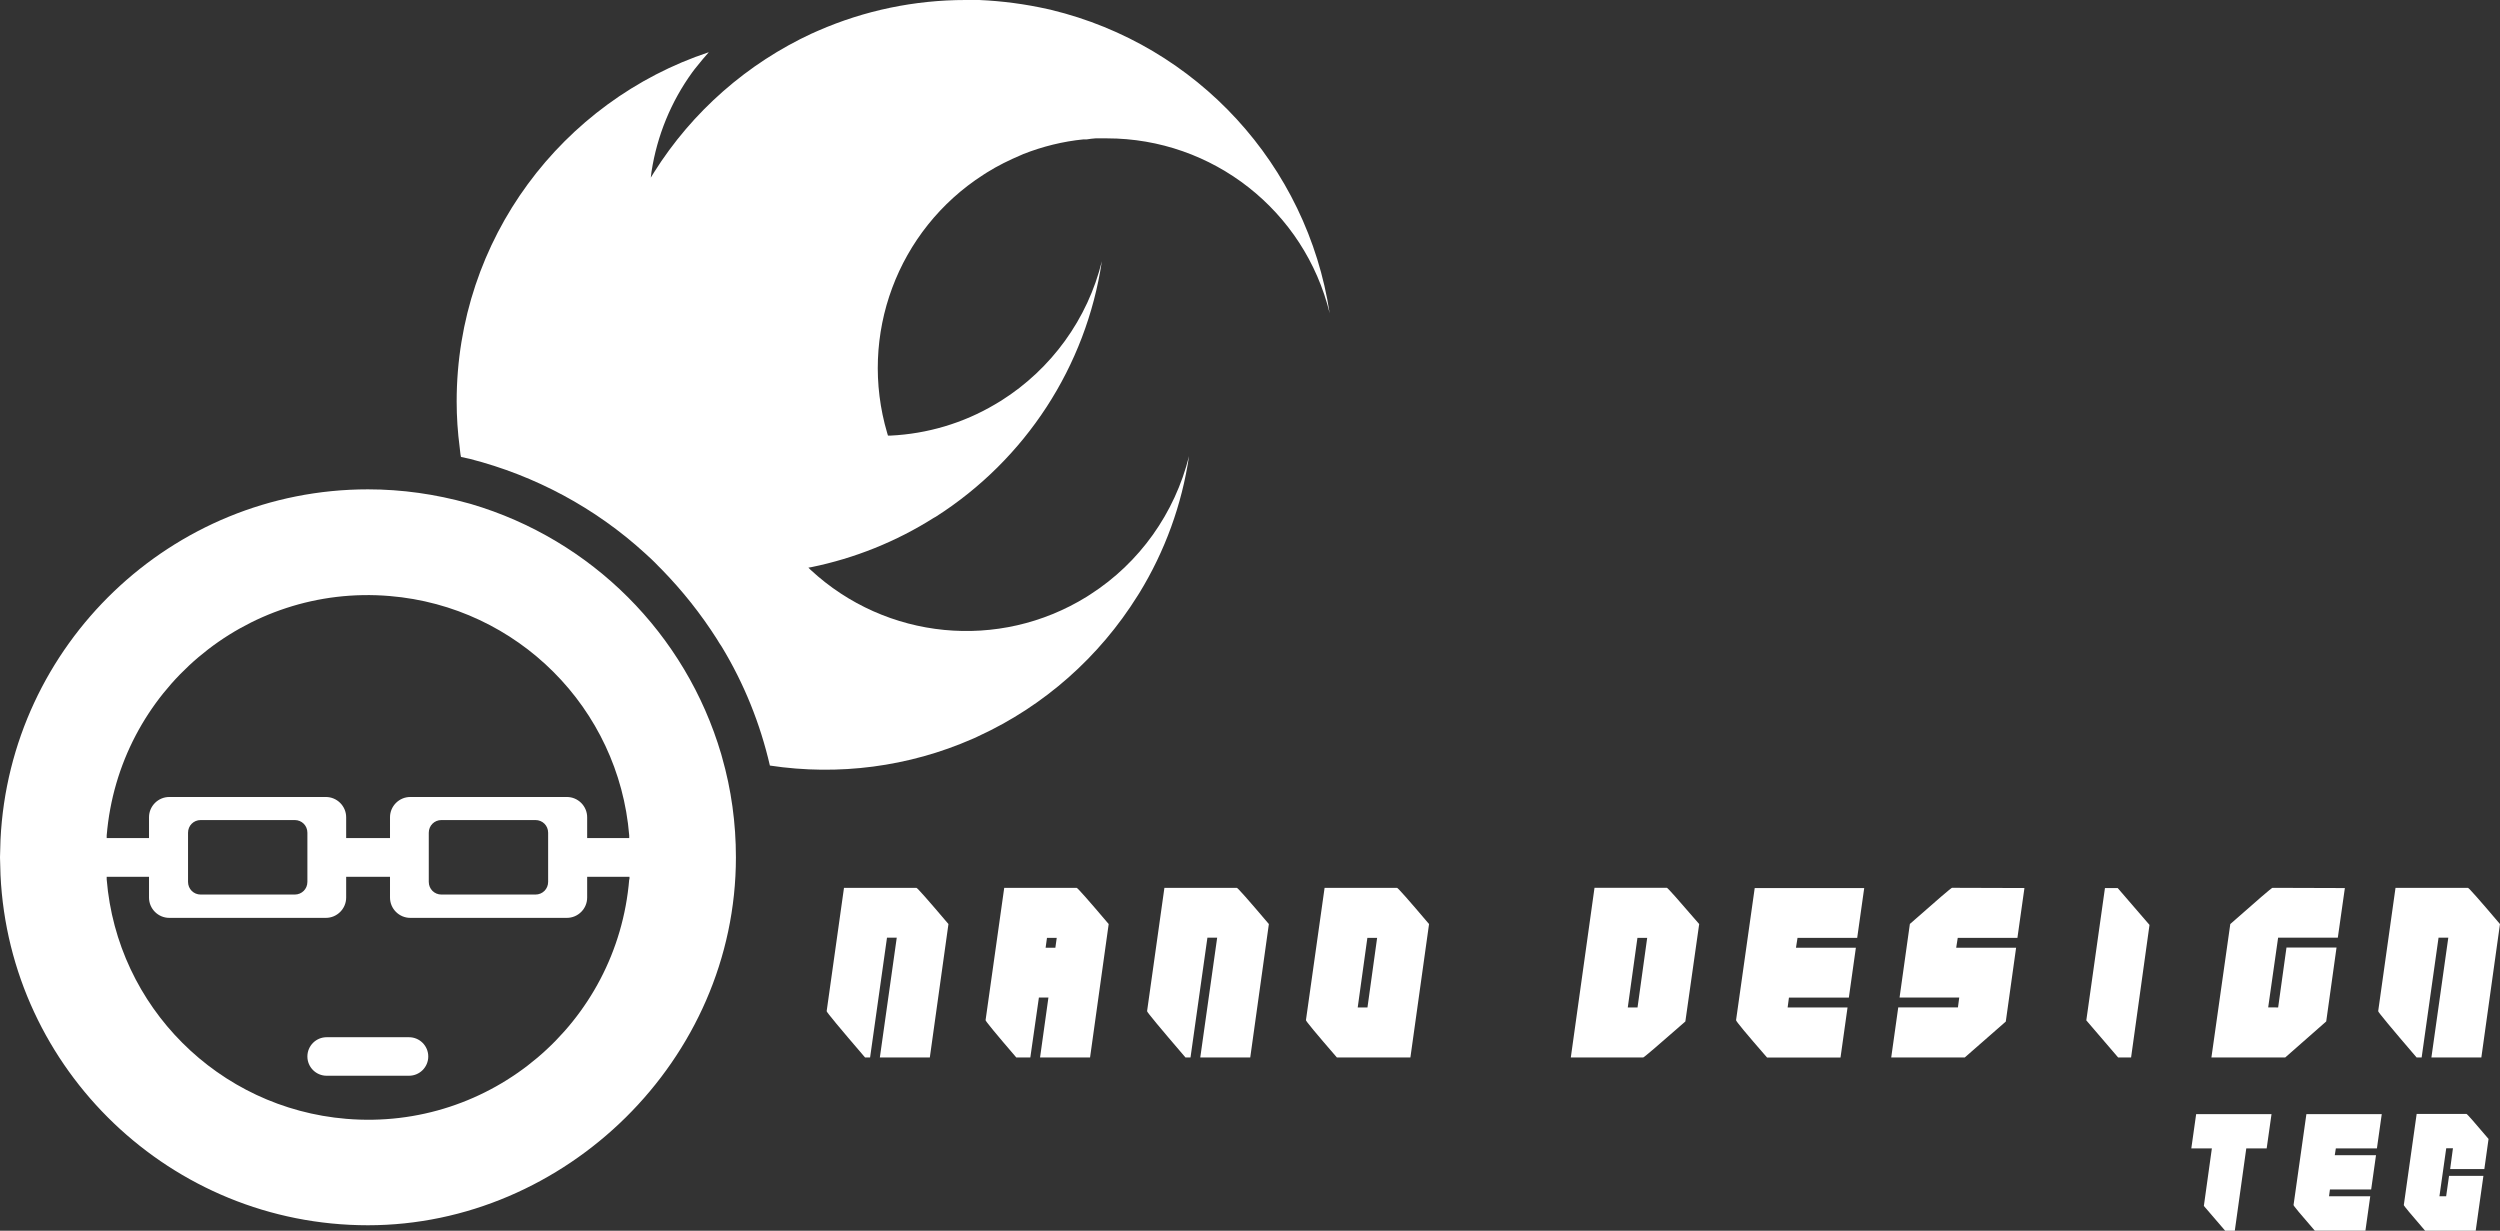 <?xml version="1.0" encoding="UTF-8"?>
<svg xmlns="http://www.w3.org/2000/svg" id="Layer_1" data-name="Layer 1" viewBox="0 0 986.53 485.65">
  <rect x="0" y="0" width="986.53" height="485.65" fill="#333333" stroke="none"/>
  <defs>
    <style>
      .cls-1 {
        fill: #fff;
      }

      .cls-2 {
        isolation: isolate;
      }
    </style>
  </defs>
  <g id="Layer_2" data-name="Layer 2">
    <path class="cls-1" d="m161.4,409.3h-32.5c-4.2,0-7.6,3.4-7.6,7.6s3.4,7.6,7.6,7.6h32.5c4.2,0,7.6-3.4,7.6-7.6s-3.4-7.6-7.6-7.6h0Z"></path>
    <path class="cls-1" d="m284.6,297.6c-14-47.5-51.2-84.7-98.7-98.7l-1.1-.3c-12.9-3.6-26.2-5.5-39.6-5.5-77.7,0-141.3,61.4-145,138.2l-.2,7,.2,7c3.6,76.9,67.3,138.2,145,138.2s145.2-65.1,145.2-145.2c0-13.4-1.8-26.7-5.5-39.6-.1-.4-.2-.8-.3-1.1h0Zm-36.3,49.4c-4.7,56.9-54.7,99.3-111.7,94.5-50.4-4.2-90.4-44.2-94.5-94.5v-1h16.7v8.2c0,4.4,3.6,8,8,8h61.8c4.4,0,8-3.6,8-8v-8.2h17.3v8.2c0,4.4,3.6,8,8,8h61.8c4.4,0,8-3.6,8-8v-8.2h16.7v1h-.1Zm-174.1,1v-19.4c0-2.8,2.2-5,5-5h37.1c2.8,0,5,2.2,5,5v19.4c0,2.8-2.2,5-5,5h-37.1c-2.8,0-5-2.2-5-5h0Zm95,0v-19.4c0-2.8,2.2-5,5-5h37.1c2.8,0,5,2.2,5,5v19.4c0,2.8-2.2,5-5,5h-37.1c-2.8,0-5-2.2-5-5h0Zm78.2-17.3h-15.7v-8.2c0-4.4-3.6-8-8-8h-61.8c-4.4,0-8,3.6-8,8v8.2h-17.3v-8.2c0-4.4-3.6-8-8-8h-61.8c-4.4,0-8,3.6-8,8v8.2h-16.7v-1c4.7-56.9,54.7-99.3,111.7-94.5,50.4,4.2,90.4,44.2,94.5,94.5v1h-1,.1Z"></path>
    <path class="cls-1" d="m414.9,3.9l-1.4-.3c-8.9-2-18-3.2-27.1-3.6h-5.4c-20,0-39.8,4.1-58.1,12.1h0c-.8.3-1.5.7-2.2,1h-.1c-25.7,11.9-47.4,30.9-62.5,54.9-.4.7-.9,1.4-1.3,2.1.1-.8.2-1.6.3-2.4,2.2-14.2,7.7-27.6,16.1-39.2.6-.8,1.2-1.6,1.8-2.3,1.5-1.9,3.1-3.8,4.7-5.6-57.8,19.2-99.5,73.7-99.5,137.8,0,6.1.4,12.1,1.2,18.2l.2,1.8c0,.6.2,1.2.3,1.9l1.8.4,1.8.4c25.7,6.6,49.4,19.3,69,37.2.9.8,1.7,1.6,2.6,2.4s1.8,1.8,2.7,2.7l1.3,1.3c8.2,8.4,15.5,17.6,21.8,27.5.6,1,1.2,2,1.9,3,8.8,14.5,15.2,30.4,19,46.9,27.1,4.1,54.8.5,79.9-10.5.8-.3,1.6-.7,2.4-1.1,25.9-11.9,47.7-31.2,62.8-55.4l.7-1.1c10.1-16.5,16.8-34.9,19.6-54-5.6,22.5-19.5,42.1-39,54.6-.5.3-.9.6-1.4.9-34.6,21.4-79.1,17-108.9-10.6l-.9-.9,1.2-.2c17.1-3.5,33.5-10.1,48.2-19.4l.9-.5c35.4-22.6,59.3-59.3,65.5-100.8-5.6,22.8-19.9,42.5-39.7,55-.8.5-1.6,1-2.5,1.5-12.5,7.4-26.7,11.6-41.2,12.3h-1c-.1-.3-.2-.7-.3-1-11.4-38.6,4-80.1,37.9-101.9.5-.3.9-.6,1.4-.9,4.3-2.7,8.8-4.9,13.5-6.9l.9-.4c7.6-3,15.7-5,23.8-5.8h1.3c1.1-.2,2.3-.3,3.4-.4h4.5c41.7,0,78,28.5,87.9,69-8.9-58.5-52.3-105.8-109.9-119.7h.1Z"></path>
  </g>
  <g class="cls-2">
    <path class="cls-1" d="m347.2,417.29l6.67-47.28h-3.85s-6.67,47.28-6.67,47.28h-1.99c-10.16-11.83-15.21-17.93-15.15-18.27l6.84-48.67h28.58c.35,0,4.56,4.76,12.64,14.29l-7.35,52.65h-19.72Z"></path>
    <path class="cls-1" d="m410.42,417.29l3.3-23.64h-3.76s-3.38,23.64-3.38,23.64h-5.54c-8.14-9.47-12.18-14.38-12.12-14.72l7.36-52.22h28.58c.35,0,4.56,4.76,12.64,14.29l-7.35,52.65h-19.72Zm6.58-47.2h-3.85s-.54,3.9-.54,3.9h3.85s.54-3.9.54-3.9Z"></path>
    <path class="cls-1" d="m473.64,417.29l6.67-47.28h-3.85s-6.67,47.28-6.67,47.28h-1.99c-10.16-11.83-15.21-17.93-15.15-18.27l6.84-48.67h28.58c.35,0,4.56,4.76,12.64,14.29l-7.35,52.65h-19.72Z"></path>
    <path class="cls-1" d="m527.55,417.29c-8.2-9.47-12.27-14.38-12.21-14.72l7.36-52.22h28.58c.35,0,4.56,4.76,12.64,14.29l-7.36,52.65h-29.01Zm15.88-47.2h-3.85s-3.81,27.46-3.81,27.46h3.85s3.81-27.46,3.81-27.46Z"></path>
    <path class="cls-1" d="m648.44,417.29h-28.58l9.35-66.94h28.58c.29,0,4.53,4.76,12.73,14.29l-5.46,38.45c-10.8,9.47-16.34,14.2-16.63,14.2Zm1.56-47.2h-3.85s-3.81,27.46-3.81,27.46h3.85s3.81-27.46,3.81-27.46Z"></path>
    <path class="cls-1" d="m697.28,417.29c-8.2-9.41-12.27-14.32-12.21-14.72l7.36-52.13h43.21l-2.77,19.66h-23.55l-.61,3.9h23.64l-2.77,19.66h-23.64l-.52,3.9h23.64l-2.77,19.75h-29.01Z"></path>
    <path class="cls-1" d="m775.31,417.29h-29.01l2.77-19.75h23.55l.52-3.9h-23.55l4.07-29.04c10.79-9.51,16.34-14.26,16.63-14.26l28.58.09-2.77,19.66h-23.55l-.61,3.9h23.64l-4.07,29.13-16.19,14.17Z"></path>
    <path class="cls-1" d="m835.84,417.29l-12.56-14.64,7.36-52.22h5.02l12.56,14.55-7.27,52.31h-5.11Z"></path>
    <path class="cls-1" d="m901.75,417.29h-29.1l7.45-52.65c10.79-9.53,16.34-14.29,16.63-14.29l28.58.09-2.78,19.57h-23.56l-3.92,27.52,3.93.02,3.29-23.64h19.75l-4.07,29.16-16.19,14.23Z"></path>
    <path class="cls-1" d="m959.46,417.29l6.67-47.28h-3.85s-6.67,47.28-6.67,47.28h-1.99c-10.16-11.83-15.21-17.93-15.16-18.27l6.84-48.67h28.58c.35,0,4.56,4.76,12.64,14.29l-7.35,52.65h-19.72Z"></path>
  </g>
  <g class="cls-2">
    <path class="cls-1" d="m886.41,453.17l-4.53,32.48h-3.81l-8.4-9.77,3.16-22.71h-8.11l1.91-13.53h29.74l-1.91,13.53h-8.05Z"></path>
    <path class="cls-1" d="m913.46,485.65c-5.64-6.48-8.44-9.85-8.4-10.13l5.07-35.88h29.74l-1.91,13.53h-16.21l-.42,2.68h16.27l-1.91,13.53h-16.27l-.36,2.68h16.27l-1.91,13.59h-19.97Z"></path>
    <path class="cls-1" d="m966.86,461.34l1.1-8.22h-2.65s-2.68,18.95-2.68,18.95h2.65s1.14-8.05,1.14-8.05h13.56l-3.04,21.63h-19.97c-5.64-6.52-8.44-9.89-8.4-10.13l5.07-35.94h19.67c.24,0,3.14,3.29,8.7,9.86l-1.66,11.89h-13.48Z"></path>
  </g>
</svg>
